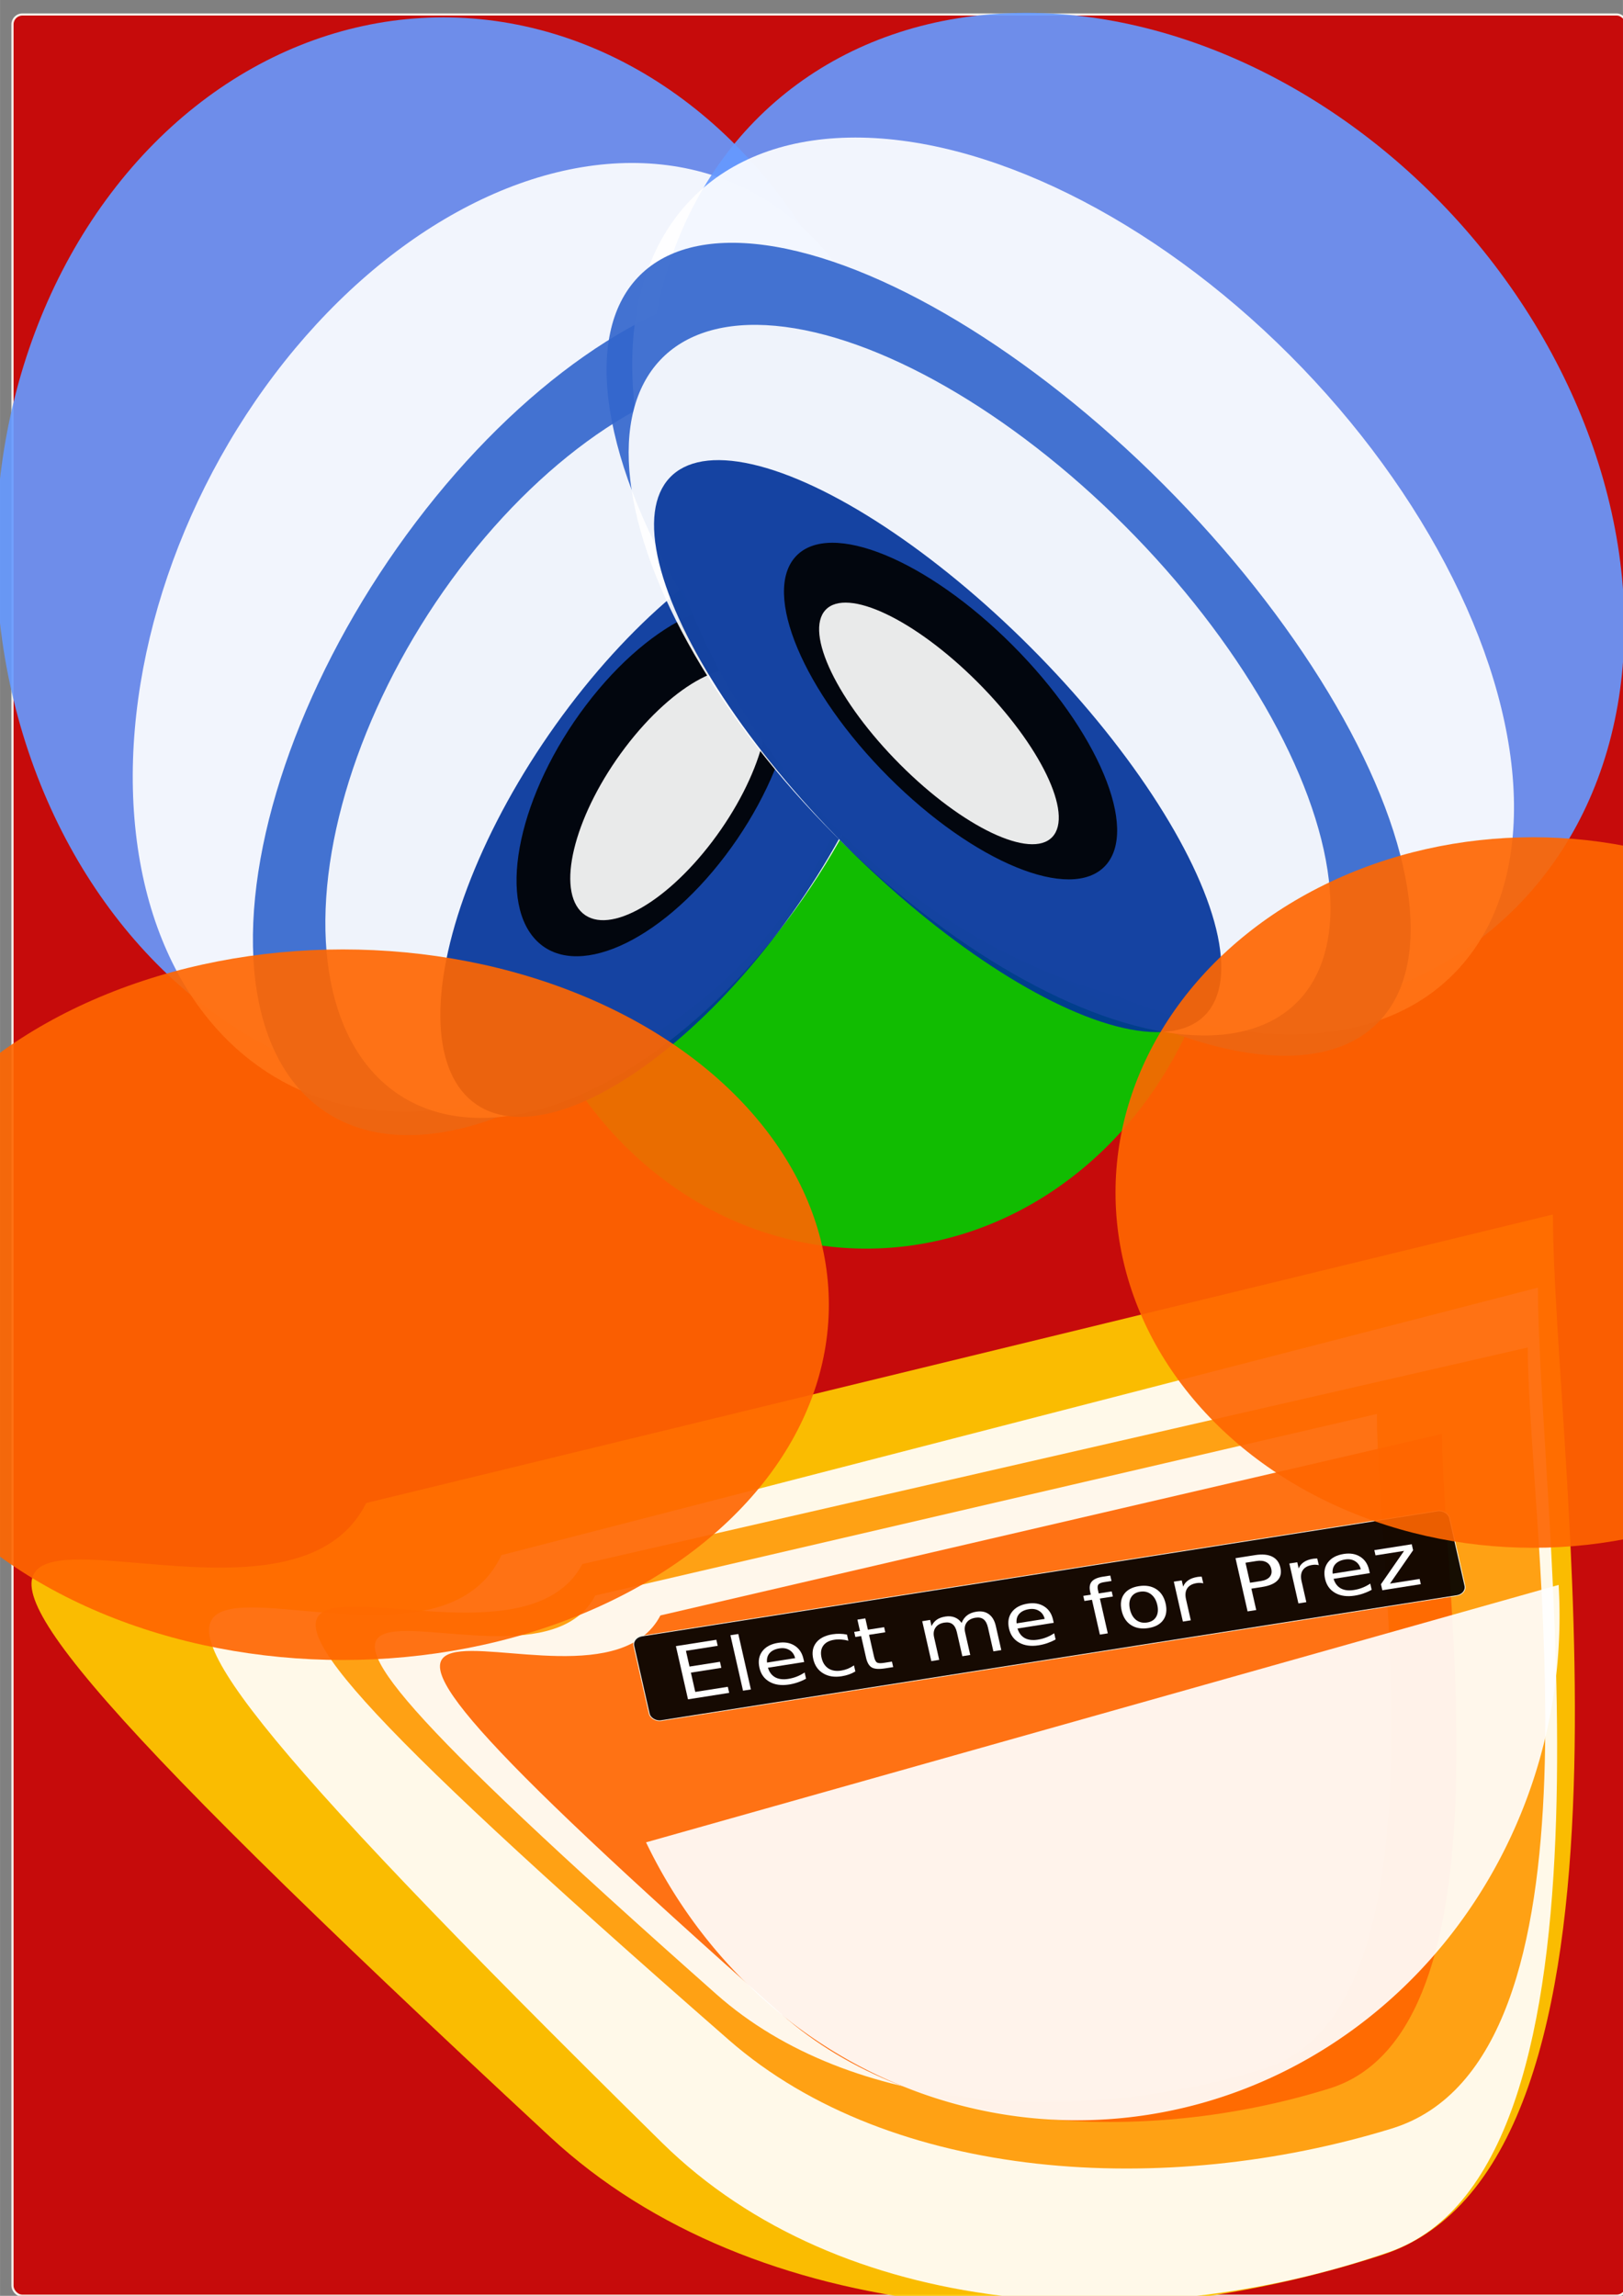 <?xml version="1.0" encoding="UTF-8"?>
<svg width="210mm" height="297mm" version="1.1" viewBox="0 0 744.09 1052.4" xmlns="http://www.w3.org/2000/svg">
<rect x="0" y="0" width="744.09" height="1052.4" fill="#808080" stroke="none"/>
<g>
<rect x="5.714" y="6.648" width="740" height="1045.7" ry="4.516" color="#000000" fill="#c00" fill-rule="evenodd" opacity=".914" stroke="#fdfef8"/>
<ellipse cx="397.14" cy="388.08" rx="165.71" ry="184.29" fill="#0c0" fill-rule="evenodd" opacity=".914"/>
<g transform="matrix(.699 .754 -.644 .85 185.72 -94.211)" fill-rule="evenodd">
<ellipse cx="222.86" cy="212.36" rx="220" ry="214.29" fill="#69f" opacity=".914"/>
<ellipse cx="271.43" cy="213.79" rx="160" ry="212.86" fill="#fff" opacity=".914"/>
<ellipse cx="317.14" cy="212.36" rx="114.29" ry="205.71" fill="#36c" opacity=".914"/>
<ellipse cx="338.57" cy="212.36" rx="107.14" ry="177.14" fill="#fff" opacity=".914"/>
<ellipse cx="377.14" cy="218.08" rx="68.571" ry="148.57" fill="#039" opacity=".914"/>
<ellipse cx="360" cy="212.36" rx="45.714" ry="85.714" opacity=".914"/>
<ellipse cx="368.57" cy="212.36" rx="28.571" ry="62.857" fill="#fff" opacity=".914"/>
</g>
<g transform="matrix(-.621 .661 .827 .828 483.74 -87.839)" fill-rule="evenodd">
<ellipse cx="222.86" cy="212.36" rx="220" ry="214.29" fill="#69f" opacity=".914"/>
<ellipse cx="271.43" cy="213.79" rx="160" ry="212.86" fill="#fff" opacity=".914"/>
<ellipse cx="317.14" cy="212.36" rx="114.29" ry="205.71" fill="#36c" opacity=".914"/>
<ellipse cx="338.57" cy="212.36" rx="107.14" ry="177.14" fill="#fff" opacity=".914"/>
<ellipse cx="377.14" cy="218.08" rx="68.571" ry="148.57" fill="#039" opacity=".914"/>
<ellipse cx="360" cy="212.36" rx="45.714" ry="85.714" opacity=".914"/>
<ellipse cx="368.57" cy="212.36" rx="28.571" ry="62.857" fill="#fff" opacity=".914"/>
</g>
<g transform="matrix(.95 0 0 1.067 853.12 -37.232)">
<path d="m-148.57 556.65c-1e-5 101.43 54.168 407.33-82.429 447-136.6 39.671-302.86 30.814-401.51-50.676-471.73-389.67-141.81-177.62-88.793-272.36" fill="#fc0" fill-rule="evenodd" opacity=".914"/>
<path d="m-155.8 588.08c-1e-5 94.029 47.311 377.61-71.995 414.38-119.31 36.776-264.52 28.566-350.69-46.979-412.02-361.23-123.86-164.66-77.553-252.48" fill="#fff" fill-rule="evenodd" opacity=".914"/>
<path d="m-160.7 613.79c-1e-5 76.143 43.156 305.78-65.671 335.56-108.83 29.781-241.29 23.132-319.89-38.043-375.83-292.52-112.98-133.34-70.742-204.46" fill="#f90" fill-rule="evenodd" opacity=".914"/>
<path d="m-233.53 642.36c-1e-5 63.808 35.676 256.25-54.289 281.2-89.965 24.957-199.47 19.385-264.44-31.88-310.69-245.14-93.396-111.74-58.48-171.34" fill="#fff" fill-rule="evenodd" opacity=".914"/>
<path d="m-202.1 650.93c-1e-5 63.808 35.676 256.25-54.289 281.2-89.965 24.957-199.47 19.385-264.44-31.88-310.69-245.14-93.396-111.74-58.48-171.34" fill="#f60" fill-rule="evenodd" opacity=".914"/>
<g transform="matrix(1.058 -.148 .2 .784 27.018 259.12)">
<rect x="-677.46" y="483.48" width="372.05" height="46.34" ry="4.516" color="#000000" fill-rule="evenodd" opacity=".914" stroke="#fdfef8" stroke-width=".375"/>
<g transform="translate(437.14 428.57)" fill="#fff" stroke-width="1px">
<path d="m-1096.1 63.071h18.438v3.32h-14.492v8.633h13.887v3.32h-13.887v10.566h14.844v3.32h-18.789v-29.16z"/>
<path d="m-1071 61.841h3.594v30.391h-3.594v-30.391z"/>
<path d="m-1041.2 80.395v1.758h-16.523q0.234 3.711 2.227 5.664 2.012 1.934 5.586 1.934 2.07 0 4.004-0.508 1.953-0.508 3.867-1.523v3.398q-1.933 0.82-3.965 1.25-2.031 0.43-4.121 0.43-5.234 0-8.301-3.047-3.047-3.047-3.047-8.242 0-5.371 2.891-8.516 2.91-3.164 7.832-3.164 4.414 0 6.973 2.852 2.578 2.832 2.578 7.715zm-3.594-1.055q-0.039-2.949-1.66-4.707-1.602-1.758-4.258-1.758-3.008 0-4.824 1.699-1.797 1.699-2.07 4.785l12.812-0.02z"/>
<path d="m-1019.6 71.196v3.359q-1.523-0.84-3.066-1.25-1.524-0.43-3.086-0.43-3.496 0-5.43 2.227-1.934 2.207-1.934 6.211t1.934 6.231q1.934 2.207 5.43 2.207 1.562 0 3.086-0.41 1.543-0.43 3.066-1.27v3.32q-1.504 0.703-3.125 1.055-1.602 0.352-3.418 0.352-4.941 0-7.851-3.106-2.91-3.106-2.91-8.379 0-5.352 2.93-8.418 2.949-3.066 8.066-3.066 1.66 0 3.242 0.352 1.582 0.332 3.066 1.016z"/>
<path d="m-1009.9 64.145v6.211h7.402v2.793h-7.402v11.875q0 2.676 0.723 3.438 0.742 0.762 2.988 0.762h3.691v3.008h-3.691q-4.16 0-5.742-1.543-1.582-1.562-1.582-5.664v-11.875h-2.637v-2.793h2.637v-6.211h3.613z"/>
<path d="m-967.95 74.556q1.348-2.422 3.223-3.574 1.875-1.152 4.414-1.152 3.418 0 5.273 2.402 1.855 2.383 1.855 6.797v13.203h-3.613v-13.086q0-3.144-1.113-4.668-1.113-1.523-3.398-1.523-2.793 0-4.414 1.855-1.621 1.855-1.621 5.059v12.363h-3.613v-13.086q0-3.164-1.113-4.668-1.113-1.523-3.438-1.523-2.754 0-4.375 1.875-1.621 1.855-1.621 5.039v12.363h-3.613v-21.875h3.613v3.398q1.23-2.012 2.949-2.969t4.082-0.957q2.383 0 4.043 1.211 1.68 1.211 2.481 3.516z"/>
<path d="m-927.36 80.395v1.758h-16.523q0.234 3.711 2.227 5.664 2.012 1.934 5.586 1.934 2.07 0 4.004-0.508 1.953-0.508 3.867-1.523v3.398q-1.934 0.82-3.965 1.25-2.031 0.43-4.121 0.43-5.234 0-8.301-3.047-3.047-3.047-3.047-8.242 0-5.371 2.891-8.516 2.91-3.164 7.832-3.164 4.414 0 6.973 2.852 2.578 2.832 2.578 7.715zm-3.594-1.055q-0.039-2.949-1.66-4.707-1.602-1.758-4.258-1.758-3.008 0-4.824 1.699-1.797 1.699-2.07 4.785l12.812-0.02z"/>
<path d="m-897.73 61.841v2.988h-3.438q-1.934 0-2.695 0.781-0.742 0.781-0.742 2.812v1.934h5.918v2.793h-5.918v19.082h-3.613v-19.082h-3.438v-2.793h3.438v-1.523q0-3.652 1.699-5.312 1.699-1.68 5.391-1.68h3.398z"/>
<path d="m-886.19 72.876q-2.891 0-4.57 2.266-1.68 2.246-1.68 6.172t1.66 6.191q1.68 2.246 4.59 2.246 2.871 0 4.551-2.266 1.68-2.266 1.68-6.172 0-3.887-1.68-6.152-1.68-2.285-4.551-2.285zm0-3.047q4.688 0 7.363 3.047 2.676 3.047 2.676 8.438 0 5.371-2.676 8.438-2.676 3.047-7.363 3.047-4.707 0-7.383-3.047-2.656-3.066-2.656-8.438 0-5.391 2.656-8.438 2.676-3.047 7.383-3.047z"/>
<path d="m-857.54 73.716q-0.605-0.352-1.328-0.508-0.703-0.176-1.562-0.176-3.047 0-4.688 1.992-1.621 1.973-1.621 5.684v11.523h-3.613v-21.875h3.613v3.398q1.133-1.992 2.949-2.949 1.816-0.977 4.414-0.977 0.371 0 0.82 0.059 0.449 0.039 0.996 0.137l0.019 3.691z"/>
<path d="m-836.89 66.313v10.957h4.961q2.754 0 4.258-1.426t1.504-4.062q0-2.617-1.504-4.043t-4.258-1.426h-4.961zm-3.945-3.242h8.906q4.902 0 7.402 2.227 2.519 2.207 2.519 6.484 0 4.316-2.519 6.523-2.5 2.207-7.402 2.207h-4.961v11.719h-3.945v-29.16z"/>
<path d="m-804.84 73.716q-0.605-0.352-1.328-0.508-0.703-0.176-1.562-0.176-3.047 0-4.688 1.992-1.621 1.973-1.621 5.684v11.523h-3.613v-21.875h3.613v3.398q1.133-1.992 2.949-2.949 1.816-0.977 4.414-0.977 0.371 0 0.82 0.059 0.449 0.039 0.996 0.137l0.019 3.691z"/>
<path d="m-783.18 80.395v1.758h-16.523q0.234 3.711 2.227 5.664 2.012 1.934 5.586 1.934 2.07 0 4.004-0.508 1.953-0.508 3.867-1.523v3.398q-1.934 0.82-3.965 1.25-2.031 0.43-4.121 0.43-5.234 0-8.301-3.047-3.047-3.047-3.047-8.242 0-5.371 2.891-8.516 2.91-3.164 7.832-3.164 4.414 0 6.973 2.852 2.578 2.832 2.578 7.715zm-3.594-1.055q-0.039-2.949-1.66-4.707-1.602-1.758-4.258-1.758-3.008 0-4.824 1.699-1.797 1.699-2.07 4.785l12.812-0.02z"/>
<path d="m-778.89 70.356h17.07v3.281l-13.516 15.723h13.516v2.871h-17.559v-3.281l13.516-15.723h-13.027v-2.871z"/>
</g>
</g>
</g>
<ellipse cx="157.14" cy="598.08" rx="222.86" ry="162.86" fill="#f60" fill-rule="evenodd" opacity=".914"/>
<ellipse cx="702.86" cy="546.65" rx="191.43" ry="162.86" fill="#f60" fill-rule="evenodd" opacity=".914"/>
<path transform="matrix(.998 -.065 .059 .998 0 0)" d="m670.41 771.64a221.15 231.05 0 0 1-176.9 226.38 221.15 231.05 0 0 1-247.7-135.79" fill="#fff" fill-rule="evenodd" opacity=".914"/>
</g>
</svg>
